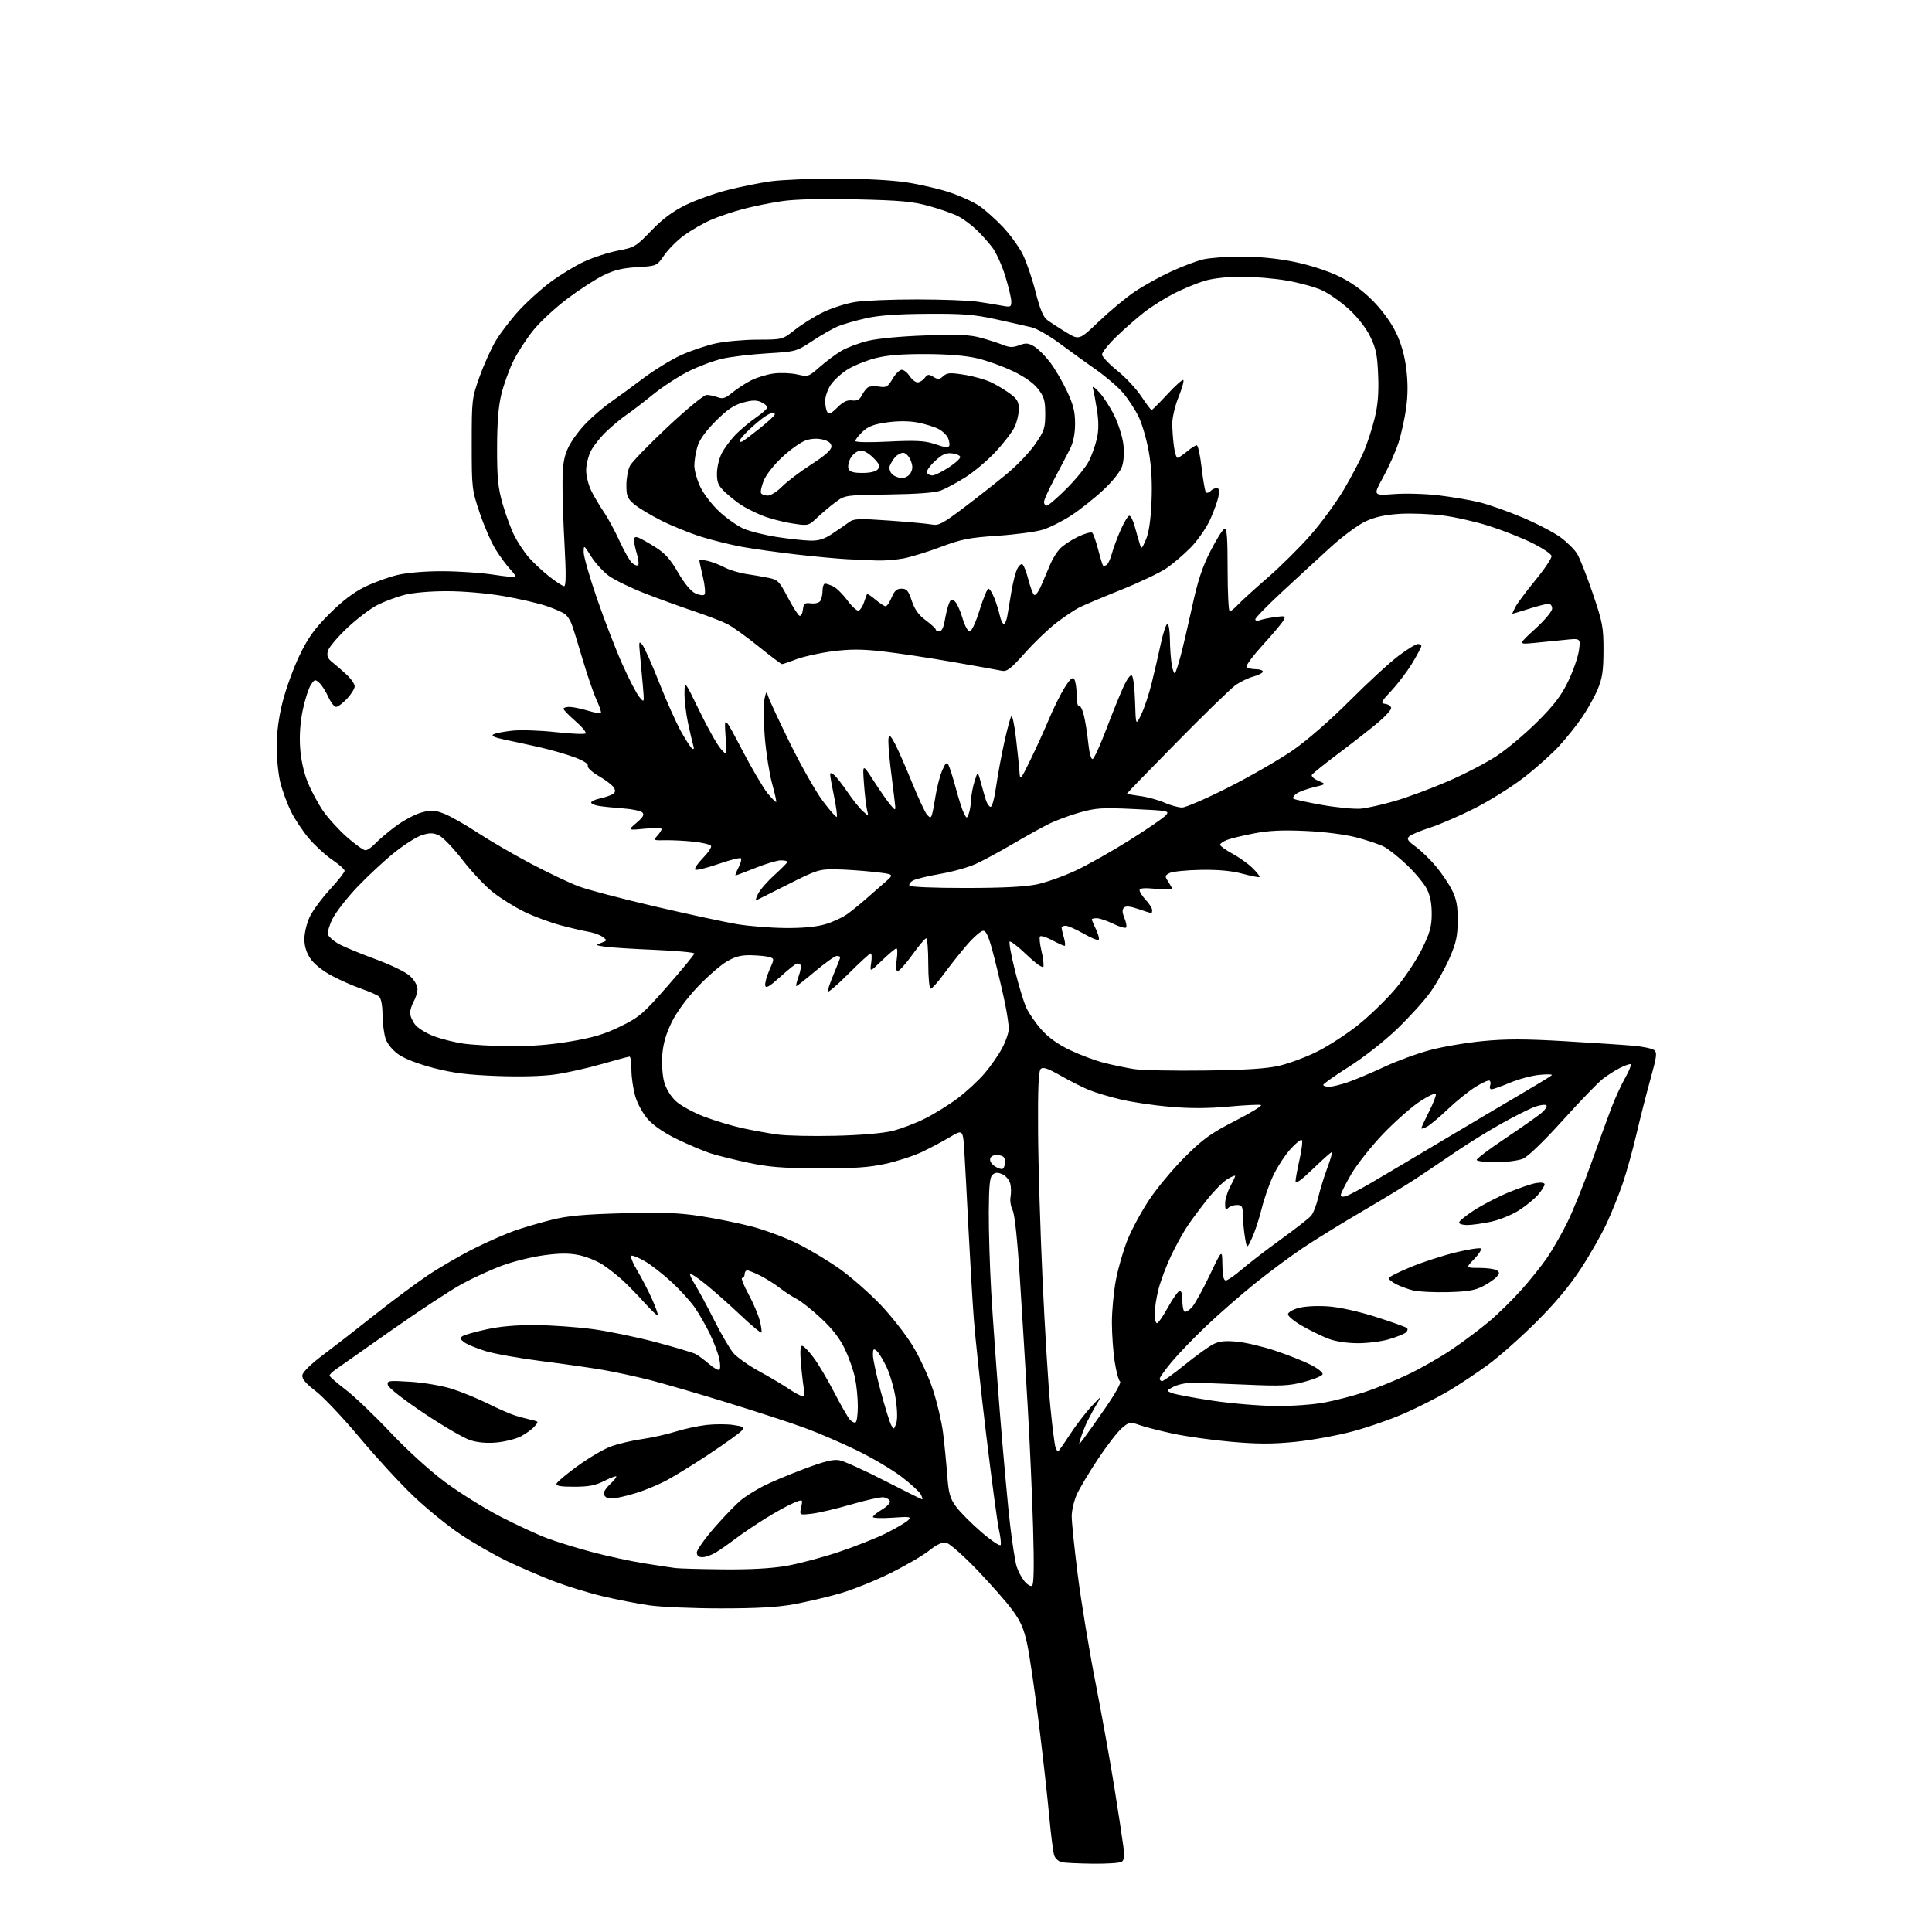 <?xml version="1.0" encoding="UTF-8" standalone="no"?>
<svg 
  version="1.1" 
  xmlns="http://www.w3.org/2000/svg" 
  xmlns:xlink="http://www.w3.org/1999/xlink" 
  xmlns:svg="http://www.w3.org/2000/svg"
  xmlns:rdf="http://www.w3.org/1999/02/22-rdf-syntax-ns#"
  xmlns:cc="http://creativecommons.org/ns#"
  xmlns:dc="http://purl.org/dc/elements/1.1/"
  viewBox="0 0 768 768"
  width="768"
  height="768"
>
<style>svg {background-color: white; }</style>"
<path stroke="none" fill="black" fill-rule="evenodd" d="M434.50,740.85C429.00,740.78 423.46,740.53 422.20,740.29C420.93,740.04 419.54,738.87 419.10,737.67C418.66,736.48 417.76,729.42 417.08,722.00C416.41,714.58 414.54,697.92 412.94,685.00C411.33,672.08 409.26,657.96 408.34,653.63C407.02,647.46 405.74,644.51 402.42,640.00C400.09,636.83 393.80,629.68 388.45,624.10C383.10,618.53 377.65,613.70 376.34,613.37C374.55,612.92 372.77,613.70 369.23,616.46C366.63,618.50 359.55,622.59 353.50,625.57C347.45,628.55 338.45,632.13 333.50,633.53C328.55,634.94 320.45,636.82 315.50,637.73C309.08,638.90 300.77,639.37 286.50,639.36C275.50,639.36 262.68,638.81 258.00,638.13C253.32,637.46 245.00,635.83 239.50,634.52C234.00,633.21 225.29,630.53 220.15,628.57C215.01,626.60 206.63,622.99 201.54,620.55C196.45,618.10 188.13,613.32 183.05,609.92C177.96,606.52 169.51,599.64 164.25,594.62C158.99,589.60 149.40,579.17 142.93,571.44C136.47,563.71 128.64,555.42 125.54,553.03C121.43,549.86 119.98,548.12 120.20,546.61C120.38,545.38 123.74,542.11 128.50,538.55C132.90,535.25 142.10,528.11 148.94,522.67C155.79,517.24 165.26,510.19 169.99,507.01C174.72,503.83 183.07,498.99 188.55,496.25C194.02,493.52 201.38,490.30 204.90,489.09C208.43,487.88 214.95,485.98 219.40,484.87C225.61,483.31 232.16,482.71 247.50,482.29C263.38,481.86 269.77,482.09 278.50,483.43C284.55,484.36 293.77,486.23 298.99,487.60C304.21,488.96 312.46,492.07 317.32,494.50C322.19,496.93 329.75,501.50 334.14,504.66C338.52,507.82 345.60,514.04 349.87,518.48C354.14,522.93 359.91,530.27 362.69,534.79C365.48,539.31 369.13,547.17 370.80,552.26C372.48,557.34 374.31,565.10 374.87,569.50C375.42,573.90 376.17,581.42 376.52,586.22C377.08,593.63 377.60,595.53 380.01,598.86C381.58,601.02 386.13,605.60 390.13,609.04C394.22,612.56 397.57,614.78 397.79,614.12C398.01,613.47 397.70,610.82 397.11,608.22C396.51,605.62 394.24,588.65 392.05,570.50C389.86,552.35 387.63,531.42 387.08,524.00C386.54,516.58 385.61,500.82 385.01,489.00C384.42,477.18 383.68,463.32 383.37,458.21C382.81,448.92 382.81,448.92 377.65,451.99C374.82,453.68 369.80,456.35 366.50,457.92C363.20,459.49 356.68,461.61 352.00,462.64C345.38,464.08 339.52,464.48 325.50,464.42C310.91,464.37 305.55,463.94 297.20,462.15C291.53,460.93 284.78,459.24 282.20,458.39C279.61,457.53 273.86,455.09 269.41,452.97C264.38,450.56 259.96,447.59 257.72,445.11C255.64,442.81 253.45,438.90 252.56,435.88C251.70,433.00 251.00,428.24 251.00,425.32C251.00,422.39 250.66,420.00 250.25,420.01C249.84,420.01 244.94,421.33 239.37,422.93C233.80,424.54 225.52,426.40 220.97,427.07C215.72,427.83 207.15,428.07 197.59,427.72C185.98,427.29 180.20,426.57 172.50,424.58C166.50,423.04 160.90,420.89 158.50,419.21C156.07,417.52 154.03,415.06 153.31,412.96C152.65,411.06 152.09,406.74 152.06,403.37C152.02,399.49 151.50,396.83 150.64,396.12C149.89,395.50 146.73,394.11 143.62,393.04C140.50,391.97 135.22,389.64 131.88,387.86C128.29,385.94 124.83,383.18 123.41,381.08C121.79,378.70 121.00,376.13 121.00,373.26C121.00,370.90 121.94,366.98 123.09,364.54C124.23,362.10 127.83,357.20 131.09,353.65C134.34,350.10 137.00,346.73 137.00,346.16C137.00,345.59 134.80,343.64 132.11,341.81C129.42,339.99 125.22,336.14 122.77,333.25C120.33,330.36 117.13,325.56 115.67,322.58C114.21,319.60 112.34,314.55 111.51,311.37C110.68,308.18 110.00,301.68 110.00,296.92C110.00,291.08 110.78,285.19 112.39,278.83C113.71,273.65 116.73,265.38 119.11,260.45C122.54,253.37 125.02,249.93 130.97,243.98C136.07,238.89 140.62,235.43 145.05,233.27C148.66,231.51 154.51,229.38 158.05,228.55C161.94,227.63 169.07,227.05 176.00,227.07C182.32,227.09 191.32,227.70 196.00,228.42C200.68,229.13 204.69,229.55 204.93,229.35C205.16,229.15 204.19,227.75 202.78,226.24C201.36,224.73 198.79,221.25 197.07,218.50C195.35,215.76 192.49,209.23 190.73,204.00C187.59,194.70 187.52,194.11 187.52,176.50C187.52,158.87 187.58,158.32 190.64,149.74C192.36,144.92 195.28,138.46 197.13,135.38C198.99,132.31 203.09,126.95 206.26,123.49C209.42,120.02 215.09,114.90 218.85,112.11C222.61,109.32 228.61,105.67 232.19,104.00C235.76,102.33 241.80,100.37 245.60,99.64C252.21,98.38 252.81,98.02 258.85,91.74C263.30,87.10 267.32,84.09 272.46,81.55C276.48,79.57 284.01,76.87 289.20,75.55C294.39,74.23 302.13,72.67 306.39,72.08C310.66,71.49 322.32,71.00 332.32,71.01C343.19,71.01 354.42,71.60 360.25,72.48C365.61,73.29 373.43,75.10 377.62,76.51C381.81,77.91 387.09,80.35 389.37,81.91C391.64,83.48 395.82,87.22 398.65,90.21C401.48,93.21 405.01,98.06 406.50,100.99C407.98,103.92 410.29,110.64 411.62,115.91C413.35,122.75 414.68,125.98 416.26,127.18C417.47,128.10 420.84,130.30 423.74,132.06C429.01,135.25 429.01,135.25 436.83,127.78C441.14,123.67 447.49,118.38 450.96,116.03C454.43,113.67 460.92,110.06 465.38,108.00C469.85,105.94 475.61,103.75 478.19,103.13C480.77,102.51 487.68,102.00 493.54,102.00C500.34,102.00 507.85,102.74 514.34,104.06C520.39,105.29 527.53,107.58 532.00,109.72C537.12,112.17 541.43,115.25 545.58,119.41C549.28,123.12 552.89,128.04 554.83,132.00C556.97,136.38 558.33,141.12 559.01,146.50C559.70,151.98 559.69,156.93 558.97,162.22C558.39,166.46 556.99,172.75 555.86,176.19C554.73,179.63 552.00,185.73 549.80,189.74C545.80,197.03 545.80,197.03 554.15,196.40C558.74,196.05 566.77,196.28 572.00,196.92C577.23,197.55 584.42,198.77 588.00,199.64C591.58,200.50 599.23,203.19 605.00,205.62C610.77,208.05 617.65,211.62 620.29,213.56C622.92,215.49 625.93,218.48 626.97,220.19C628.02,221.91 630.79,228.98 633.15,235.91C637.07,247.45 637.42,249.33 637.41,258.50C637.39,266.52 636.95,269.55 635.18,273.83C633.96,276.76 631.20,281.75 629.05,284.92C626.90,288.10 622.75,293.31 619.82,296.50C616.90,299.70 610.59,305.35 605.79,309.05C601.00,312.76 592.22,318.26 586.29,321.27C580.35,324.28 572.35,327.75 568.50,328.99C564.65,330.23 560.90,331.80 560.18,332.48C559.09,333.49 559.58,334.26 562.85,336.66C565.05,338.28 568.69,341.83 570.95,344.55C573.20,347.27 576.05,351.52 577.27,354.00C579.00,357.48 579.49,360.20 579.46,366.00C579.42,372.20 578.85,374.79 576.19,380.90C574.41,384.97 571.00,391.05 568.60,394.40C566.20,397.76 560.25,404.34 555.37,409.02C550.30,413.90 542.11,420.32 536.26,424.02C530.63,427.59 526.02,430.84 526.01,431.25C526.00,431.66 527.05,432.00 528.34,432.00C529.63,432.00 533.12,431.14 536.09,430.10C539.07,429.05 545.50,426.32 550.39,424.04C555.28,421.75 563.38,418.78 568.39,417.44C573.40,416.09 582.90,414.47 589.50,413.84C598.66,412.96 606.36,412.97 622.00,413.89C633.27,414.55 645.54,415.36 649.26,415.69C652.97,416.02 656.68,416.79 657.50,417.39C658.79,418.36 658.61,419.85 656.07,429.00C654.46,434.77 651.95,444.68 650.47,451.00C648.99,457.32 646.54,466.11 645.02,470.53C643.50,474.95 640.65,482.06 638.67,486.33C636.70,490.60 632.09,498.69 628.42,504.30C623.91,511.20 618.16,518.08 610.63,525.58C604.51,531.68 595.90,539.31 591.50,542.53C587.10,545.75 580.12,550.39 576.00,552.85C571.88,555.30 564.13,559.24 558.80,561.62C553.46,564.00 544.01,567.31 537.80,568.98C531.58,570.65 521.21,572.54 514.74,573.18C505.69,574.07 499.83,574.06 489.27,573.12C481.72,572.46 471.34,571.00 466.20,569.88C461.06,568.77 455.09,567.24 452.94,566.48C449.23,565.17 448.89,565.23 446.01,567.65C444.34,569.05 440.09,574.54 436.55,579.85C433.02,585.16 429.21,591.53 428.08,594.00C426.96,596.48 426.03,600.40 426.02,602.72C426.01,605.04 427.10,615.63 428.45,626.24C429.80,636.86 432.98,656.11 435.51,669.02C438.03,681.94 441.39,700.60 442.97,710.50C444.55,720.40 446.16,730.92 446.53,733.87C447.05,737.91 446.88,739.46 445.86,740.11C445.11,740.58 440.00,740.91 434.50,740.85zM410.24,630.35C410.98,629.89 411.11,622.80 410.66,607.09C410.30,594.67 409.34,573.02 408.52,559.00C407.71,544.98 406.32,522.27 405.44,508.56C404.43,492.70 403.37,482.67 402.52,481.04C401.79,479.62 401.42,477.24 401.71,475.75C401.99,474.26 401.94,471.89 401.59,470.48C401.23,469.08 399.85,467.43 398.50,466.82C396.67,465.98 395.70,466.01 394.60,466.92C393.46,467.86 393.13,471.11 393.06,481.76C393.02,489.26 393.45,503.52 394.02,513.45C394.59,523.38 396.17,545.45 397.54,562.50C398.90,579.55 400.72,599.35 401.57,606.50C402.42,613.65 403.57,620.93 404.12,622.69C404.67,624.44 406.02,627.03 407.14,628.45C408.25,629.86 409.64,630.72 410.24,630.35zM287.62,623.85C298.29,623.95 306.74,623.48 312.62,622.46C317.50,621.61 326.80,619.14 333.29,616.98C339.77,614.81 348.32,611.43 352.29,609.45C356.25,607.47 360.18,605.16 361.00,604.31C362.35,602.91 361.73,602.81 354.75,603.30C350.49,603.60 347.00,603.47 347.00,603.02C347.00,602.57 348.61,601.25 350.58,600.09C352.55,598.92 353.97,597.42 353.75,596.74C353.53,596.06 352.41,595.36 351.27,595.19C350.12,595.02 344.38,596.29 338.49,598.00C332.61,599.72 325.54,601.39 322.78,601.71C317.77,602.31 317.77,602.31 318.48,599.10C319.18,595.90 319.18,595.90 315.34,597.50C313.23,598.38 308.20,601.16 304.16,603.68C300.12,606.20 294.77,609.82 292.27,611.73C289.77,613.63 286.32,616.05 284.61,617.09C282.90,618.14 280.49,618.99 279.25,619.00C277.71,619.00 277.00,618.40 277.00,617.12C277.00,616.09 280.29,611.47 284.32,606.87C288.35,602.27 293.19,597.33 295.07,595.89C296.96,594.45 300.75,592.12 303.50,590.70C306.25,589.28 313.43,586.26 319.45,583.99C327.74,580.86 331.21,580.00 333.73,580.48C335.56,580.82 343.58,584.45 351.56,588.55C359.55,592.65 366.30,596.00 366.57,596.00C366.85,596.00 366.59,595.11 366.01,594.01C365.42,592.92 361.92,589.73 358.22,586.92C354.52,584.11 346.55,579.41 340.50,576.48C334.45,573.54 325.20,569.56 319.94,567.63C314.69,565.69 300.77,561.15 289.02,557.53C277.27,553.91 263.35,549.86 258.08,548.52C252.81,547.19 244.61,545.42 239.86,544.59C235.11,543.76 224.06,542.18 215.30,541.07C206.55,539.96 196.48,538.16 192.93,537.06C189.38,535.96 185.58,534.38 184.49,533.55C182.88,532.33 182.76,531.87 183.87,531.14C184.62,530.64 188.89,529.43 193.37,528.45C198.79,527.25 205.33,526.69 213.00,526.75C219.32,526.80 229.57,527.53 235.76,528.37C241.95,529.21 253.20,531.54 260.76,533.55C268.31,535.56 275.40,537.67 276.50,538.24C277.60,538.82 279.99,540.59 281.81,542.17C283.63,543.75 285.50,544.81 285.95,544.53C286.41,544.24 286.39,542.21 285.89,540.02C285.40,537.82 283.72,533.40 282.17,530.20C280.62,526.99 277.95,522.34 276.25,519.86C274.54,517.38 270.40,512.81 267.04,509.70C263.68,506.59 258.93,502.87 256.48,501.44C254.03,500.00 251.57,498.98 251.02,499.16C250.46,499.35 251.48,501.98 253.28,505.00C255.08,508.02 257.76,513.19 259.22,516.47C260.69,519.76 261.70,522.63 261.47,522.86C261.24,523.09 258.91,520.88 256.28,517.96C253.65,515.03 249.79,511.04 247.69,509.10C245.60,507.16 242.01,504.33 239.71,502.81C237.42,501.29 233.14,499.55 230.20,498.94C226.27,498.12 222.61,498.13 216.32,498.97C211.62,499.59 204.19,501.41 199.82,503.01C195.45,504.60 188.18,507.92 183.65,510.39C179.13,512.85 166.44,521.19 155.46,528.91C144.48,536.63 134.49,543.65 133.25,544.52C132.01,545.38 131.00,546.42 131.00,546.82C131.00,547.22 133.81,549.68 137.25,552.29C140.69,554.89 148.68,562.51 155.00,569.20C161.89,576.50 170.70,584.50 176.98,589.17C182.74,593.45 192.64,599.63 198.98,602.90C205.32,606.17 213.65,610.03 217.50,611.47C221.35,612.92 229.45,615.41 235.50,617.01C241.55,618.61 250.78,620.61 256.00,621.44C261.23,622.28 266.85,623.13 268.50,623.33C270.15,623.53 278.75,623.77 287.62,623.85zM245.50,595.36C243.85,595.64 241.94,595.63 241.25,595.35C240.56,595.07 240.00,594.27 240.00,593.59C240.00,592.91 241.12,591.29 242.50,590.00C243.88,588.71 245.00,587.34 245.00,586.96C245.00,586.58 242.90,587.34 240.33,588.64C236.67,590.49 234.06,591.00 228.25,591.00C222.76,591.00 220.94,590.68 221.25,589.75C221.48,589.06 225.23,585.92 229.58,582.77C233.94,579.61 239.79,576.16 242.58,575.09C245.38,574.03 251.00,572.67 255.08,572.09C259.16,571.50 265.26,570.14 268.64,569.07C272.02,568.00 277.50,566.82 280.83,566.44C284.16,566.06 288.96,566.07 291.50,566.45C295.59,567.06 295.97,567.33 294.81,568.74C294.09,569.62 288.10,573.91 281.50,578.28C274.90,582.65 267.02,587.46 264.00,588.97C260.98,590.48 256.25,592.43 253.50,593.29C250.75,594.15 247.15,595.09 245.50,595.36zM420.56,577.00C420.75,577.00 422.88,573.96 425.30,570.25C427.72,566.54 431.60,561.48 433.92,559.00C438.14,554.50 438.14,554.50 435.49,559.00C434.04,561.48 432.27,564.85 431.55,566.50C430.83,568.15 429.90,570.62 429.50,572.00C428.75,574.50 428.75,574.50 430.69,572.00C431.75,570.62 435.69,565.06 439.44,559.64C443.37,553.95 445.82,549.51 445.24,549.14C444.68,548.79 443.72,545.26 443.11,541.31C442.50,537.35 442.00,530.32 442.00,525.67C442.00,521.02 442.71,513.46 443.58,508.86C444.44,504.26 446.50,497.13 448.14,493.02C449.78,488.90 453.66,481.70 456.76,477.02C459.86,472.33 466.27,464.65 471.00,459.93C478.33,452.65 481.32,450.50 491.05,445.52C497.35,442.30 501.93,439.48 501.24,439.25C500.54,439.01 494.70,439.31 488.24,439.90C480.14,440.64 472.93,440.65 465.00,439.96C458.68,439.41 449.89,438.10 445.48,437.05C441.07,436.00 435.44,434.33 432.98,433.32C430.52,432.32 425.43,429.76 421.68,427.62C416.42,424.64 414.58,424.02 413.68,424.93C412.83,425.78 412.54,432.80 412.65,449.81C412.73,462.84 413.54,489.48 414.44,509.00C415.35,528.52 416.73,551.07 417.52,559.09C418.30,567.11 419.23,574.43 419.58,575.34C419.93,576.25 420.37,577.00 420.56,577.00zM197.43,573.41C193.56,573.77 189.91,573.46 186.93,572.50C184.41,571.70 176.09,566.85 168.43,561.72C160.39,556.34 154.36,551.61 154.15,550.55C153.82,548.82 154.42,548.73 163.15,549.28C168.34,549.60 175.61,550.83 179.50,552.05C183.35,553.25 189.88,555.92 194.00,557.98C198.12,560.04 203.07,562.19 205.00,562.77C206.93,563.35 209.79,564.11 211.36,564.46C214.18,565.09 214.20,565.12 212.36,567.15C211.34,568.29 208.89,570.03 206.93,571.04C204.96,572.04 200.69,573.11 197.43,573.41zM356.22,565.96C356.80,564.41 356.75,560.79 356.07,556.18C355.48,552.15 353.86,546.46 352.47,543.53C351.09,540.60 349.29,537.65 348.48,536.98C347.23,535.95 347.00,536.21 347.00,538.63C347.00,540.21 348.38,546.65 350.07,552.95C351.76,559.24 353.63,565.30 354.22,566.41C355.27,568.37 355.32,568.36 356.22,565.96zM340.13,565.42C340.61,565.12 341.00,562.23 341.00,558.99C341.00,555.75 340.50,550.71 339.89,547.80C339.29,544.88 337.49,539.74 335.90,536.37C333.91,532.15 330.98,528.34 326.49,524.14C322.90,520.78 318.51,517.29 316.73,516.38C314.95,515.47 311.93,513.50 310.00,512.00C308.07,510.49 304.61,508.31 302.29,507.13C299.97,505.96 297.61,505.00 297.04,505.00C296.47,505.00 296.00,505.68 296.00,506.50C296.00,507.32 295.56,508.00 295.02,508.00C294.48,508.00 295.57,510.81 297.44,514.25C299.31,517.69 301.36,522.46 301.99,524.85C302.62,527.24 302.91,529.42 302.65,529.69C302.38,529.95 298.64,526.83 294.33,522.75C290.02,518.67 283.86,513.20 280.64,510.61C277.42,508.01 274.57,506.09 274.32,506.35C274.06,506.60 274.97,508.58 276.33,510.74C277.70,512.90 281.07,519.17 283.83,524.67C286.60,530.17 290.04,536.08 291.48,537.80C292.93,539.52 297.57,542.82 301.81,545.13C306.04,547.44 311.38,550.61 313.68,552.17C315.98,553.73 318.39,555.00 319.04,555.00C319.75,555.00 320.01,554.11 319.69,552.75C319.39,551.51 318.84,547.01 318.46,542.75C317.97,537.33 318.10,535.00 318.87,535.00C319.48,535.00 321.55,537.14 323.48,539.75C325.40,542.36 329.06,548.55 331.62,553.50C334.18,558.45 336.94,563.28 337.77,564.23C338.59,565.18 339.66,565.71 340.13,565.42zM507.16,558.91C513.78,558.96 522.21,558.35 526.65,557.50C530.96,556.68 538.08,554.82 542.49,553.38C546.90,551.93 554.64,548.79 559.70,546.38C564.77,543.98 572.64,539.48 577.20,536.38C581.77,533.29 588.42,528.29 592.00,525.27C595.58,522.26 601.36,516.57 604.86,512.64C608.36,508.72 612.91,503.02 614.98,500.00C617.04,496.98 620.56,490.86 622.79,486.42C625.02,481.98 629.33,471.40 632.35,462.92C635.38,454.44 639.05,444.35 640.51,440.50C641.96,436.65 644.50,431.14 646.15,428.25C647.80,425.36 648.64,423.00 648.02,423.00C647.41,423.00 645.46,423.74 643.70,424.65C641.94,425.55 639.01,427.43 637.19,428.82C635.36,430.20 628.20,437.61 621.28,445.28C613.61,453.78 607.39,459.77 605.38,460.62C603.55,461.38 598.68,462.00 594.53,462.00C590.39,462.00 587.00,461.58 587.00,461.07C587.00,460.56 592.06,456.75 598.25,452.60C604.44,448.46 610.85,443.97 612.50,442.62C614.15,441.28 615.15,439.83 614.72,439.40C614.30,438.97 612.27,439.21 610.22,439.93C608.18,440.65 602.23,443.63 597.00,446.55C591.77,449.47 583.45,454.62 578.50,457.99C573.55,461.37 566.58,466.07 563.00,468.44C559.42,470.81 549.75,476.70 541.50,481.52C533.25,486.35 522.57,492.94 517.76,496.17C512.95,499.40 504.45,505.72 498.86,510.21C493.28,514.70 484.65,522.23 479.69,526.94C474.74,531.65 468.50,538.11 465.84,541.30C463.18,544.49 461.00,547.53 461.00,548.05C461.00,548.57 461.44,549.00 461.97,549.00C462.51,549.00 466.55,546.09 470.96,542.53C475.36,538.98 480.41,535.32 482.18,534.41C484.62,533.14 486.89,532.89 491.68,533.33C495.14,533.66 502.02,535.28 506.97,536.94C511.92,538.60 518.26,541.11 521.05,542.53C523.85,543.94 525.96,545.64 525.75,546.30C525.53,546.96 522.24,548.32 518.43,549.32C512.41,550.91 509.32,551.05 495.00,550.42C485.93,550.02 476.47,549.69 473.99,549.68C471.52,549.68 468.14,550.39 466.49,551.26C463.50,552.84 463.50,552.84 466.04,553.82C467.44,554.35 474.64,555.70 482.04,556.80C489.44,557.91 500.75,558.86 507.16,558.91zM539.57,533.95C535.22,533.92 530.72,533.21 527.87,532.10C525.32,531.10 520.71,528.84 517.62,527.07C514.53,525.30 512.00,523.23 512.00,522.47C512.00,521.68 513.85,520.58 516.25,519.92C518.73,519.25 523.63,519.00 528.00,519.31C532.53,519.64 540.06,521.31 547.00,523.52C553.33,525.54 558.86,527.52 559.29,527.93C559.73,528.35 559.50,529.16 558.79,529.74C558.08,530.32 555.06,531.52 552.07,532.40C549.08,533.28 543.46,533.98 539.57,533.95zM459.91,526.00C460.41,526.00 462.35,523.22 464.21,519.82C466.08,516.41 468.15,513.45 468.80,513.23C469.60,512.97 470.00,514.18 470.00,516.86C470.00,519.07 470.38,521.12 470.85,521.41C471.32,521.70 472.64,520.94 473.77,519.72C474.91,518.50 478.09,512.77 480.83,507.00C485.83,496.50 485.83,496.50 485.91,502.75C485.97,507.08 486.39,509.00 487.27,509.00C487.96,509.00 490.78,507.06 493.52,504.70C496.26,502.33 503.24,496.96 509.03,492.77C514.82,488.58 520.27,484.33 521.15,483.32C522.03,482.32 523.32,479.02 524.02,476.00C524.72,472.98 526.35,467.69 527.64,464.25C528.93,460.81 529.72,458.00 529.39,458.00C529.07,458.00 525.70,461.00 521.90,464.66C517.30,469.11 515.00,470.76 515.00,469.61C515.00,468.67 515.72,464.74 516.60,460.88C517.47,457.02 517.88,453.55 517.50,453.18C517.11,452.81 515.04,454.48 512.88,456.90C510.72,459.33 507.66,464.05 506.09,467.40C504.51,470.76 502.46,476.65 501.52,480.50C500.59,484.35 498.89,489.52 497.75,492.00C495.68,496.50 495.68,496.50 494.91,492.00C494.49,489.52 494.11,485.59 494.07,483.25C494.01,479.50 493.73,479.00 491.70,479.00C490.44,479.00 488.86,479.54 488.20,480.20C487.27,481.13 487.00,480.74 487.00,478.44C487.00,476.80 487.90,473.79 489.00,471.74C490.10,469.69 491.00,467.76 491.00,467.45C491.00,467.14 489.65,467.68 488.00,468.66C486.35,469.63 482.82,473.15 480.16,476.47C477.51,479.78 473.88,484.64 472.11,487.26C470.34,489.87 467.36,495.27 465.48,499.26C463.60,503.24 461.37,509.18 460.53,512.46C459.69,515.74 459.00,520.13 459.00,522.21C459.00,524.29 459.41,526.00 459.91,526.00zM575.50,513.65C570.00,513.79 563.80,513.48 561.72,512.96C559.64,512.44 556.60,511.33 554.97,510.48C553.34,509.64 552.00,508.57 552.00,508.12C552.00,507.66 555.94,505.66 560.75,503.68C565.56,501.69 573.65,499.06 578.72,497.84C583.79,496.61 588.26,495.92 588.65,496.32C589.04,496.71 587.84,498.60 585.99,500.51C582.61,504.00 582.61,504.00 588.05,504.02C591.05,504.02 594.15,504.44 594.94,504.94C596.15,505.71 596.16,506.10 595.00,507.50C594.25,508.40 591.80,510.10 589.57,511.27C586.35,512.95 583.40,513.45 575.50,513.65zM583.25,486.98C581.46,486.99 580.00,486.54 580.00,485.98C580.00,485.42 582.71,483.20 586.03,481.06C589.35,478.92 595.48,475.74 599.66,474.00C603.85,472.26 608.78,470.59 610.63,470.28C612.67,469.95 614.00,470.15 614.00,470.79C614.00,471.37 612.87,473.18 611.50,474.82C610.12,476.46 606.68,479.28 603.85,481.10C600.99,482.93 595.99,484.97 592.60,485.68C589.25,486.38 585.04,486.97 583.25,486.98zM535.08,475.48C536.22,475.11 540.83,472.67 545.33,470.04C549.82,467.42 562.46,459.92 573.42,453.38C584.37,446.85 598.49,438.48 604.80,434.78C611.10,431.09 616.54,427.77 616.88,427.40C617.22,427.03 615.00,426.97 611.94,427.27C608.88,427.57 603.60,428.98 600.22,430.41C596.83,431.83 593.55,433.00 592.92,433.00C592.30,433.00 592.04,432.34 592.35,431.53C592.66,430.72 592.55,429.84 592.10,429.56C591.66,429.29 589.09,430.45 586.40,432.14C583.70,433.84 578.80,437.80 575.50,440.95C572.20,444.10 568.49,447.21 567.25,447.87C566.01,448.53 565.00,448.82 565.00,448.51C565.00,448.20 566.38,445.22 568.06,441.89C569.74,438.56 570.97,435.40 570.79,434.87C570.61,434.33 567.77,435.65 564.48,437.80C561.19,439.94 554.64,445.72 549.91,450.64C545.19,455.56 539.45,462.80 537.16,466.72C534.87,470.64 533.00,474.36 533.00,474.99C533.00,475.69 533.80,475.88 535.08,475.48zM398.48,464.67C399.04,464.49 399.50,463.25 399.50,461.92C399.50,460.05 398.90,459.43 396.88,459.20C395.23,459.01 394.04,459.46 393.67,460.42C393.32,461.33 393.96,462.56 395.27,463.48C396.48,464.32 397.92,464.86 398.48,464.67zM332.00,451.49C342.12,451.25 350.92,450.50 354.75,449.56C358.19,448.71 364.04,446.49 367.75,444.62C371.46,442.76 377.31,439.12 380.74,436.54C384.17,433.96 388.96,429.52 391.39,426.68C393.81,423.83 396.97,419.30 398.40,416.60C399.83,413.91 401.00,410.45 401.00,408.92C401.00,407.38 400.33,402.84 399.50,398.82C398.68,394.79 396.77,386.66 395.26,380.75C393.15,372.52 392.12,370.00 390.85,370.00C389.94,370.00 386.98,372.59 384.27,375.75C381.56,378.91 377.45,384.09 375.14,387.25C372.83,390.41 370.50,393.00 369.97,393.00C369.41,393.00 369.00,388.78 369.00,383.00C369.00,377.50 368.63,373.00 368.18,373.00C367.73,373.00 365.26,375.93 362.69,379.50C360.12,383.07 357.51,386.00 356.89,386.00C356.13,386.00 355.99,384.55 356.45,381.50C356.82,379.02 356.77,377.00 356.35,377.00C355.92,377.00 353.36,379.14 350.66,381.75C345.75,386.50 345.75,386.50 346.31,382.75C346.62,380.69 346.53,379.00 346.12,379.00C345.70,379.00 341.68,382.68 337.18,387.18C332.68,391.68 329.00,394.82 329.00,394.15C329.00,393.49 330.12,390.27 331.50,387.00C332.88,383.73 334.00,380.82 334.00,380.53C334.00,380.24 333.39,380.00 332.65,380.00C331.91,380.00 328.09,382.70 324.16,386.00C320.23,389.30 316.81,392.00 316.55,392.00C316.30,392.00 316.71,390.24 317.47,388.09C318.23,385.94 318.58,383.92 318.26,383.59C317.93,383.27 317.30,383.00 316.84,383.00C316.39,383.00 313.43,385.35 310.27,388.21C305.86,392.20 304.44,393.03 304.19,391.75C304.01,390.83 304.76,388.06 305.86,385.59C307.83,381.13 307.83,381.08 305.89,380.47C304.82,380.12 301.56,379.79 298.65,379.72C294.59,379.63 292.32,380.21 288.88,382.23C286.41,383.67 281.21,388.20 277.32,392.30C273.02,396.83 268.99,402.31 267.02,406.32C264.79,410.83 263.62,414.87 263.28,419.20C263.00,422.71 263.31,427.48 263.99,429.98C264.73,432.70 266.52,435.70 268.59,437.65C270.45,439.41 275.47,442.18 279.74,443.82C284.01,445.45 290.88,447.53 295.00,448.43C299.12,449.34 305.43,450.48 309.00,450.98C312.57,451.48 322.93,451.71 332.00,451.49zM479.00,425.55C495.23,425.34 503.45,424.81 508.50,423.65C512.35,422.76 519.10,420.25 523.50,418.07C527.90,415.89 535.17,411.18 539.67,407.62C544.16,404.05 550.82,397.62 554.48,393.34C558.14,389.05 562.92,381.92 565.12,377.50C568.43,370.81 569.11,368.42 569.13,363.34C569.15,359.19 568.53,356.00 567.19,353.37C566.10,351.24 562.56,346.98 559.33,343.89C556.09,340.80 551.97,337.52 550.16,336.58C548.36,335.65 543.42,333.99 539.19,332.89C534.61,331.70 526.45,330.66 519.00,330.32C509.85,329.90 504.36,330.16 498.50,331.29C494.10,332.13 489.26,333.30 487.75,333.89C486.24,334.47 485.00,335.34 485.00,335.82C485.00,336.29 487.24,337.90 489.97,339.39C492.70,340.87 496.32,343.47 498.01,345.17C499.71,346.86 500.91,348.42 500.69,348.64C500.48,348.86 497.42,348.26 493.90,347.32C489.50,346.15 484.28,345.67 477.21,345.79C471.55,345.89 466.01,346.46 464.89,347.06C463.00,348.07 462.97,348.30 464.43,350.54C465.29,351.85 466.00,353.15 466.00,353.43C466.00,353.70 463.07,353.65 459.50,353.32C454.81,352.88 453.00,353.04 453.00,353.90C453.00,354.55 454.12,356.30 455.50,357.78C456.88,359.27 458.00,361.05 458.00,361.74C458.00,362.43 457.86,363.00 457.68,363.00C457.50,363.00 455.22,362.27 452.60,361.38C449.23,360.23 447.53,360.07 446.78,360.82C446.02,361.58 446.09,362.79 446.99,364.98C447.69,366.67 447.97,368.36 447.61,368.72C447.25,369.08 444.93,368.39 442.45,367.19C439.97,365.98 437.06,365.00 435.97,365.00C434.89,365.00 434.00,365.21 434.00,365.47C434.00,365.72 434.76,367.52 435.68,369.45C436.60,371.39 437.08,373.25 436.74,373.59C436.40,373.94 433.67,372.82 430.69,371.11C427.70,369.40 424.52,368.00 423.63,368.00C422.73,368.00 422.00,368.34 422.00,368.76C422.00,369.17 422.42,370.97 422.93,372.76C423.44,374.54 423.55,376.00 423.18,376.00C422.81,376.00 420.61,375.01 418.30,373.78C416.00,372.56 413.81,371.86 413.44,372.23C413.07,372.59 413.32,375.15 413.98,377.92C414.64,380.68 415.00,383.51 414.76,384.21C414.51,384.97 411.91,383.14 408.16,379.58C404.77,376.33 401.70,373.96 401.36,374.31C401.02,374.65 401.95,379.78 403.44,385.72C404.92,391.65 406.94,398.30 407.93,400.50C408.92,402.70 411.63,406.64 413.95,409.26C416.77,412.43 420.56,415.15 425.34,417.43C429.28,419.31 435.34,421.58 438.81,422.47C442.29,423.36 447.69,424.48 450.81,424.97C453.94,425.45 466.62,425.72 479.00,425.55zM202.65,415.88C210.70,415.96 218.80,415.33 226.65,414.00C235.87,412.45 240.32,411.12 246.66,408.00C254.17,404.31 255.68,403.02 265.41,391.91C271.24,385.27 276.00,379.48 276.00,379.04C276.00,378.60 268.91,377.95 260.25,377.58C251.59,377.22 242.70,376.66 240.50,376.33C236.71,375.77 236.63,375.69 239.00,374.80C241.42,373.89 241.44,373.82 239.58,372.44C238.52,371.66 236.04,370.76 234.08,370.43C232.11,370.10 227.12,368.94 223.00,367.86C218.88,366.77 212.35,364.36 208.50,362.49C204.65,360.62 198.98,357.09 195.91,354.65C192.83,352.21 187.41,346.45 183.87,341.86C180.32,337.26 176.14,332.88 174.58,332.13C172.32,331.04 170.94,331.00 167.88,331.92C165.76,332.55 160.76,335.71 156.75,338.93C152.75,342.14 146.11,348.32 141.99,352.65C137.87,356.99 133.45,362.68 132.16,365.31C130.87,367.93 130.07,370.74 130.38,371.54C130.68,372.33 132.39,373.88 134.18,374.96C135.97,376.05 142.52,378.81 148.73,381.09C155.44,383.55 161.25,386.36 163.02,388.02C164.73,389.62 165.98,391.80 165.96,393.15C165.95,394.44 165.29,396.62 164.50,398.00C163.71,399.38 163.05,401.45 163.04,402.62C163.02,403.78 163.91,405.89 165.02,407.30C166.14,408.72 169.50,410.79 172.50,411.91C175.50,413.04 180.78,414.36 184.23,414.85C187.68,415.35 195.97,415.81 202.65,415.88zM312.07,368.90C319.09,368.97 324.46,368.46 328.07,367.40C331.06,366.53 335.07,364.65 337.00,363.23C338.93,361.81 342.32,359.04 344.55,357.07C346.78,355.11 350.16,352.15 352.05,350.50C355.50,347.50 355.50,347.50 347.00,346.57C342.32,346.06 335.52,345.61 331.87,345.57C325.70,345.50 324.44,345.91 313.37,351.50C306.84,354.80 301.13,357.66 300.67,357.86C300.21,358.06 300.53,356.88 301.38,355.24C302.22,353.60 305.19,350.22 307.96,347.73C310.73,345.23 313.00,342.93 313.00,342.60C313.00,342.27 311.84,342.00 310.42,342.00C309.00,342.00 304.46,343.35 300.34,345.00C296.22,346.65 292.65,348.00 292.40,348.00C292.15,348.00 292.67,346.61 293.55,344.91C294.43,343.21 294.87,341.53 294.52,341.19C294.18,340.84 290.11,341.87 285.48,343.48C280.85,345.08 276.74,346.07 276.35,345.68C275.95,345.29 277.34,343.21 279.43,341.07C281.52,338.93 282.97,336.75 282.64,336.23C282.32,335.71 279.23,334.97 275.78,334.59C272.33,334.21 267.27,333.95 264.54,334.01C259.74,334.11 259.64,334.06 261.29,332.23C262.23,331.19 263.00,329.99 263.00,329.55C263.00,329.12 259.96,329.06 256.25,329.42C249.50,330.08 249.50,330.08 253.00,327.10C255.62,324.87 256.21,323.83 255.37,322.98C254.74,322.35 251.37,321.62 247.87,321.37C244.36,321.11 240.04,320.68 238.25,320.40C236.46,320.13 235.00,319.52 235.00,319.03C235.00,318.55 236.46,317.84 238.25,317.46C240.04,317.08 242.29,316.35 243.26,315.84C244.56,315.16 244.78,314.46 244.10,313.21C243.60,312.27 240.93,310.19 238.18,308.59C235.31,306.92 233.39,305.16 233.66,304.44C233.96,303.66 231.98,302.39 228.33,301.02C225.13,299.83 218.92,298.04 214.51,297.04C210.10,296.05 203.85,294.69 200.61,294.02C196.67,293.20 195.17,292.51 196.08,291.95C196.82,291.49 200.20,290.82 203.57,290.46C206.95,290.09 214.74,290.35 220.89,291.03C227.04,291.71 232.39,291.94 232.78,291.54C233.18,291.14 231.36,288.94 228.74,286.65C226.12,284.37 223.99,282.16 223.99,281.75C224.00,281.34 225.05,281.00 226.34,281.00C227.63,281.00 230.87,281.66 233.54,282.46C236.22,283.27 238.62,283.72 238.87,283.46C239.13,283.20 238.35,280.86 237.15,278.25C235.94,275.64 233.43,268.32 231.57,262.00C229.71,255.68 227.75,249.36 227.20,247.96C226.65,246.56 225.55,244.87 224.75,244.20C223.94,243.54 220.63,242.07 217.39,240.95C214.15,239.83 206.39,238.03 200.15,236.95C193.50,235.81 184.17,235.00 177.61,235.00C170.92,235.00 164.12,235.60 160.69,236.49C157.54,237.31 152.72,239.12 149.99,240.51C147.25,241.90 141.85,246.01 137.99,249.65C134.13,253.29 130.68,257.41 130.33,258.80C129.85,260.75 130.26,261.78 132.10,263.24C133.42,264.28 135.96,266.49 137.75,268.15C139.54,269.81 141.00,271.91 141.00,272.83C140.99,273.75 139.62,275.96 137.94,277.75C136.27,279.54 134.31,281.00 133.60,281.00C132.89,281.00 131.50,279.21 130.51,277.03C129.53,274.85 127.92,272.33 126.94,271.45C125.28,269.95 125.04,270.01 123.55,272.28C122.67,273.62 121.24,278.05 120.38,282.11C119.37,286.88 118.98,292.20 119.30,297.09C119.61,301.88 120.71,306.95 122.29,310.86C123.66,314.26 126.42,319.42 128.42,322.33C130.43,325.23 134.72,329.95 137.97,332.81C141.21,335.66 144.49,338.00 145.26,338.00C146.02,338.00 147.74,336.83 149.08,335.41C150.41,333.98 154.03,330.90 157.13,328.57C160.23,326.24 164.85,323.74 167.39,323.03C171.41,321.90 172.60,321.96 176.47,323.43C178.92,324.37 184.87,327.73 189.71,330.91C194.54,334.09 204.12,339.66 211.00,343.30C217.88,346.93 226.43,351.00 230.00,352.34C233.57,353.69 247.30,357.30 260.50,360.37C273.70,363.44 288.32,366.59 293.00,367.37C297.68,368.16 306.26,368.84 312.07,368.90zM383.81,352.98C398.72,352.97 407.60,352.52 412.23,351.54C415.94,350.75 422.85,348.29 427.59,346.07C432.34,343.85 441.93,338.44 448.92,334.05C455.91,329.66 462.40,325.22 463.35,324.17C465.02,322.32 464.73,322.26 450.78,321.60C438.09,321.00 435.68,321.15 429.16,322.99C425.13,324.13 419.50,326.23 416.66,327.66C413.82,329.09 407.35,332.70 402.27,335.67C397.20,338.65 390.67,342.17 387.77,343.48C384.87,344.80 378.58,346.56 373.79,347.38C369.00,348.21 364.15,349.38 363.01,349.99C361.88,350.60 361.21,351.53 361.53,352.05C361.87,352.60 371.17,352.99 383.81,352.98zM332.63,324.70C332.90,324.43 332.42,320.81 331.56,316.65C330.70,312.49 330.00,308.56 330.00,307.92C330.00,307.10 330.48,307.15 331.61,308.09C332.49,308.82 334.91,311.91 336.98,314.96C339.06,318.01 341.78,321.40 343.04,322.50C345.31,324.50 345.31,324.50 344.67,322.00C344.32,320.62 343.76,315.90 343.44,311.50C342.85,303.50 342.85,303.50 347.36,310.50C349.84,314.35 352.83,318.62 354.00,320.00C356.13,322.50 356.13,322.50 355.59,318.00C355.29,315.52 354.54,309.39 353.92,304.37C353.31,299.35 352.99,294.40 353.21,293.37C353.51,291.94 354.13,292.50 355.82,295.74C357.04,298.07 360.09,305.05 362.61,311.24C365.13,317.43 367.80,323.14 368.56,323.93C369.74,325.16 369.99,325.16 370.44,323.93C370.72,323.14 371.37,319.76 371.89,316.41C372.41,313.07 373.58,308.57 374.48,306.41C375.78,303.31 376.31,302.82 377.01,304.06C377.49,304.92 378.83,309.15 379.99,313.46C381.15,317.77 382.59,322.24 383.20,323.38C384.30,325.43 384.33,325.43 385.09,323.48C385.51,322.39 385.93,319.93 386.01,318.00C386.09,316.07 386.72,312.70 387.42,310.50C388.68,306.50 388.68,306.50 389.89,311.00C390.56,313.48 391.45,316.60 391.87,317.94C392.28,319.28 393.10,320.53 393.69,320.73C394.33,320.94 395.23,317.77 395.95,312.79C396.60,308.23 398.08,300.23 399.23,295.00C400.39,289.77 401.65,285.13 402.04,284.67C402.43,284.22 403.27,288.27 403.90,293.67C404.53,299.08 405.15,305.07 405.27,307.00C405.49,310.34 405.69,310.10 409.64,302.00C411.92,297.32 415.26,289.99 417.05,285.70C418.85,281.40 421.64,275.81 423.24,273.28C425.50,269.72 426.38,268.99 427.07,270.08C427.56,270.86 427.98,273.66 427.98,276.31C427.99,278.95 428.40,280.87 428.88,280.57C429.37,280.27 430.25,281.93 430.83,284.26C431.42,286.59 432.21,291.55 432.59,295.29C433.01,299.39 433.71,301.93 434.35,301.72C434.94,301.52 437.34,296.27 439.70,290.05C442.05,283.83 445.12,276.24 446.51,273.19C448.08,269.76 449.40,268.00 449.98,268.58C450.50,269.10 451.05,273.79 451.21,279.01C451.50,288.50 451.50,288.50 453.67,284.00C454.87,281.52 456.74,275.90 457.83,271.50C458.91,267.10 460.55,260.01 461.47,255.75C462.39,251.49 463.56,248.00 464.07,248.00C464.58,248.00 465.03,250.81 465.06,254.25C465.09,257.69 465.44,262.30 465.83,264.50C466.23,266.70 466.83,268.05 467.16,267.50C467.50,266.95 468.50,263.80 469.38,260.50C470.26,257.20 472.31,248.43 473.93,241.00C476.13,230.87 477.95,225.39 481.18,219.04C483.56,214.39 486.06,210.41 486.75,210.21C487.71,209.92 488.00,213.62 488.00,226.42C488.00,235.54 488.37,243.00 488.83,243.00C489.28,243.00 490.74,241.83 492.08,240.40C493.41,238.96 498.72,234.13 503.89,229.65C509.05,225.17 516.74,217.54 520.98,212.70C525.22,207.86 531.15,199.76 534.15,194.70C537.15,189.64 540.75,182.80 542.15,179.50C543.55,176.20 545.49,170.22 546.46,166.22C547.74,160.96 548.12,156.24 547.84,149.19C547.51,141.06 546.99,138.49 544.68,133.78C542.99,130.33 539.68,126.08 536.21,122.90C533.07,120.02 528.25,116.64 525.50,115.38C522.75,114.12 516.50,112.40 511.62,111.55C506.73,110.70 498.60,110.00 493.55,110.00C488.01,110.00 482.21,110.64 478.93,111.61C475.95,112.50 470.56,114.71 466.96,116.52C463.35,118.34 457.95,121.72 454.95,124.04C451.95,126.37 446.91,130.78 443.75,133.85C440.59,136.92 438.03,140.13 438.07,140.97C438.11,141.81 440.82,144.66 444.09,147.30C447.37,149.95 451.68,154.56 453.67,157.55C455.66,160.55 457.50,163.00 457.77,163.00C458.03,163.00 460.85,160.19 464.02,156.75C467.19,153.31 470.06,150.76 470.39,151.08C470.72,151.40 469.87,154.43 468.50,157.81C467.12,161.19 466.00,165.93 466.00,168.34C466.00,170.75 466.29,174.81 466.64,177.36C466.99,179.91 467.63,182.00 468.06,182.00C468.49,182.00 470.18,180.88 471.82,179.50C473.45,178.13 475.21,177.00 475.72,177.00C476.23,177.00 477.11,181.06 477.68,186.03C478.25,190.99 479.02,195.35 479.38,195.71C479.74,196.07 480.57,195.83 481.22,195.18C481.87,194.53 482.97,194.00 483.67,194.00C484.57,194.00 484.78,194.98 484.37,197.25C484.05,199.04 482.56,203.21 481.06,206.52C479.55,209.83 476.11,214.80 473.41,217.56C470.71,220.32 466.36,224.05 463.74,225.85C461.12,227.64 452.94,231.53 445.55,234.50C438.16,237.46 430.63,240.65 428.81,241.59C426.99,242.53 422.97,245.24 419.87,247.61C416.77,249.99 411.17,255.36 407.43,259.55C401.56,266.10 400.26,267.08 398.06,266.61C396.65,266.31 387.85,264.73 378.50,263.10C369.15,261.46 356.67,259.59 350.78,258.93C342.54,258.01 337.94,258.00 330.95,258.90C325.94,259.54 319.52,260.95 316.67,262.03C313.83,263.11 311.22,264.00 310.87,264.00C310.53,264.00 306.33,260.84 301.54,256.98C296.76,253.12 291.18,249.11 289.15,248.08C287.13,247.04 281.20,244.76 275.98,243.01C270.77,241.26 261.93,238.05 256.35,235.88C250.77,233.70 244.35,230.59 242.09,228.95C239.84,227.32 236.65,223.85 235.02,221.24C232.08,216.56 232.04,216.54 232.02,219.52C232.01,221.18 234.40,229.50 237.34,238.02C240.28,246.53 244.79,258.23 247.37,264.00C249.94,269.77 252.97,275.62 254.10,277.00C256.15,279.50 256.15,279.50 255.54,272.50C255.20,268.65 254.69,263.02 254.39,260.00C253.91,255.02 254.00,254.67 255.35,256.33C256.17,257.34 259.18,264.09 262.03,271.33C264.89,278.57 268.79,287.31 270.70,290.74C272.60,294.17 274.62,297.27 275.19,297.62C275.83,298.01 275.98,297.50 275.58,296.27C275.24,295.17 274.30,291.18 273.49,287.39C272.69,283.60 272.06,278.25 272.10,275.50C272.16,270.50 272.16,270.50 277.99,282.50C281.19,289.10 284.97,295.85 286.38,297.50C288.94,300.50 288.94,300.50 288.41,292.50C287.87,284.50 287.87,284.50 294.97,298.06C298.87,305.52 303.45,313.30 305.14,315.36C306.84,317.42 308.37,318.96 308.55,318.79C308.72,318.61 307.99,315.33 306.92,311.49C305.85,307.64 304.54,299.32 304.01,293.00C303.49,286.68 303.41,279.93 303.85,278.00C304.62,274.60 304.67,274.57 305.43,277.00C305.86,278.38 309.75,286.70 314.07,295.50C318.39,304.30 324.23,314.58 327.03,318.35C329.84,322.12 332.36,324.98 332.63,324.70zM541.09,321.44C543.61,321.18 549.65,319.82 554.52,318.41C559.38,317.00 568.79,313.51 575.43,310.64C582.07,307.78 590.88,303.20 595.00,300.47C599.12,297.75 606.39,291.63 611.15,286.88C617.83,280.22 620.63,276.54 623.40,270.77C625.38,266.66 627.29,261.13 627.66,258.49C628.31,253.69 628.31,253.69 621.91,254.37C618.38,254.74 612.80,255.30 609.50,255.61C603.50,256.17 603.50,256.17 610.25,250.00C614.08,246.50 617.00,243.00 617.00,241.91C617.00,240.86 616.37,240.00 615.59,240.00C614.81,240.00 611.33,240.89 607.84,241.99C604.35,243.08 601.38,243.98 601.22,243.99C601.07,243.99 601.61,242.76 602.41,241.25C603.21,239.74 606.83,234.90 610.44,230.50C614.06,226.10 616.90,221.82 616.76,221.00C616.62,220.18 613.12,217.84 609.00,215.81C604.88,213.78 597.23,210.76 592.00,209.09C586.77,207.42 578.45,205.53 573.51,204.90C568.56,204.27 560.84,203.98 556.35,204.26C550.61,204.62 546.61,205.50 542.84,207.24C539.91,208.60 533.67,213.20 529.00,217.46C524.33,221.72 515.66,229.69 509.75,235.18C503.84,240.66 499.00,245.61 499.00,246.18C499.00,246.75 499.77,246.92 500.70,246.56C501.64,246.20 504.39,245.63 506.82,245.30C510.93,244.74 511.16,244.83 510.21,246.60C509.64,247.64 505.98,252.01 502.06,256.30C498.15,260.59 495.21,264.53 495.53,265.05C495.85,265.57 497.44,266.00 499.06,266.00C500.68,266.00 502.00,266.43 502.00,266.96C502.00,267.49 500.30,268.38 498.22,268.94C496.15,269.50 492.88,271.10 490.97,272.49C489.06,273.89 478.61,284.06 467.75,295.09C456.89,306.12 448.00,315.28 448.00,315.45C448.00,315.61 450.36,316.05 453.25,316.44C456.14,316.82 460.47,318.00 462.88,319.07C465.28,320.13 468.45,321.00 469.90,321.00C471.36,321.00 479.74,317.35 488.53,312.90C497.31,308.44 508.77,301.82 514.00,298.20C519.64,294.28 528.81,286.29 536.57,278.52C543.76,271.32 552.47,263.31 555.92,260.72C559.37,258.12 562.83,256.00 563.60,256.00C564.37,256.00 565.00,256.36 565.00,256.81C565.00,257.25 563.41,260.26 561.46,263.50C559.51,266.74 555.80,271.66 553.21,274.44C548.84,279.14 548.66,279.52 550.75,279.82C551.99,280.00 553.00,280.75 553.00,281.49C553.00,282.24 550.64,284.83 547.75,287.26C544.86,289.69 537.92,295.12 532.32,299.32C526.72,303.53 521.85,307.43 521.50,308.00C521.15,308.57 522.30,309.64 524.07,310.39C527.27,311.73 527.27,311.73 522.22,312.95C519.44,313.61 516.34,314.76 515.33,315.50C514.33,316.23 513.78,317.12 514.13,317.46C514.47,317.80 519.64,318.94 525.62,319.99C531.61,321.04 538.56,321.69 541.09,321.44zM373.41,251.00C374.29,251.00 375.09,249.41 375.54,246.75C375.93,244.41 376.65,241.44 377.14,240.14C377.88,238.19 378.29,238.00 379.53,239.02C380.35,239.70 381.72,242.68 382.58,245.63C383.44,248.60 384.73,251.00 385.45,251.00C386.22,251.00 387.86,247.50 389.41,242.50C390.87,237.82 392.45,234.00 392.92,234.00C393.40,234.00 394.45,235.69 395.27,237.75C396.09,239.81 397.07,242.96 397.46,244.75C397.84,246.54 398.55,248.00 399.03,248.00C399.52,248.00 400.15,246.54 400.44,244.75C400.74,242.96 401.46,238.65 402.05,235.17C402.64,231.68 403.62,227.74 404.23,226.39C404.84,225.05 405.78,224.09 406.32,224.27C406.86,224.45 407.92,227.05 408.69,230.04C409.46,233.03 410.50,235.90 411.01,236.41C411.57,236.97 412.75,235.42 414.05,232.41C415.21,229.71 416.82,225.93 417.63,224.01C418.44,222.10 420.09,219.46 421.30,218.16C422.51,216.86 425.73,214.71 428.45,213.39C431.17,212.07 433.76,211.36 434.20,211.80C434.64,212.24 435.70,215.26 436.55,218.51C437.39,221.76 438.26,224.59 438.47,224.81C438.69,225.02 439.33,224.91 439.91,224.56C440.48,224.20 441.41,222.18 441.99,220.05C442.56,217.93 444.14,213.67 445.50,210.60C446.86,207.52 448.41,205.00 448.95,205.00C449.48,205.00 450.44,206.91 451.08,209.25C451.71,211.59 452.58,214.62 453.01,216.00C453.76,218.43 453.82,218.39 455.52,214.50C456.68,211.83 457.42,206.84 457.74,199.50C458.07,192.06 457.73,185.64 456.68,179.65C455.83,174.79 454.00,168.47 452.60,165.62C451.21,162.77 448.42,158.52 446.41,156.17C444.40,153.82 439.55,149.65 435.63,146.91C431.71,144.16 425.20,139.47 421.16,136.47C417.12,133.48 412.17,130.63 410.16,130.14C408.15,129.65 401.77,128.21 396.00,126.94C387.16,125.00 382.82,124.66 368.50,124.75C356.51,124.83 349.32,125.36 344.10,126.55C340.03,127.47 335.08,128.90 333.10,129.72C331.12,130.54 326.57,133.14 323.00,135.49C316.56,139.74 316.40,139.78 305.00,140.47C298.68,140.85 290.69,141.79 287.26,142.57C283.82,143.34 277.75,145.60 273.76,147.59C269.77,149.58 263.35,153.76 259.50,156.89C255.65,160.01 250.93,163.63 249.00,164.93C247.07,166.24 243.55,169.15 241.17,171.41C238.78,173.66 235.97,177.17 234.92,179.21C233.86,181.25 233.00,184.76 233.00,187.00C233.00,189.24 233.96,192.97 235.14,195.29C236.31,197.61 238.55,201.37 240.12,203.65C241.68,205.94 244.47,211.11 246.32,215.15C248.16,219.19 250.43,223.13 251.36,223.89C252.29,224.66 253.33,225.00 253.68,224.65C254.03,224.30 253.80,222.27 253.16,220.14C252.52,218.01 252.00,215.55 252.00,214.67C252.00,213.56 252.55,213.26 253.75,213.70C254.71,214.05 257.77,215.77 260.55,217.53C264.37,219.94 266.55,222.38 269.55,227.60C272.03,231.90 274.59,234.99 276.36,235.84C277.92,236.59 279.57,236.82 280.03,236.35C280.49,235.88 280.23,232.80 279.45,229.50C278.67,226.20 278.02,223.21 278.02,222.86C278.01,222.50 279.46,222.54 281.25,222.95C283.04,223.35 286.07,224.52 288.00,225.54C289.93,226.55 293.75,227.73 296.50,228.14C299.25,228.55 303.30,229.25 305.50,229.70C309.18,230.44 309.79,231.06 313.16,237.47C315.18,241.31 317.28,244.59 317.84,244.78C318.40,244.97 319.00,243.85 319.18,242.31C319.46,239.86 319.87,239.54 322.39,239.84C324.04,240.03 325.63,239.61 326.12,238.84C326.59,238.10 326.98,236.26 326.98,234.75C326.99,233.24 327.43,232.00 327.95,232.00C328.48,232.00 329.94,232.48 331.20,233.08C332.47,233.67 335.00,236.17 336.83,238.64C338.65,241.10 340.68,242.94 341.33,242.73C341.97,242.51 342.93,241.02 343.46,239.42C343.99,237.81 344.53,236.33 344.67,236.13C344.80,235.92 346.32,236.93 348.03,238.38C349.75,239.82 351.56,241.00 352.06,241.00C352.56,241.00 353.63,239.43 354.44,237.50C355.55,234.84 356.49,234.00 358.37,234.00C360.43,234.00 361.10,234.79 362.44,238.82C363.59,242.28 365.16,244.48 368.00,246.57C370.17,248.18 371.96,249.84 371.98,250.25C371.99,250.66 372.64,251.00 373.41,251.00zM224.25,233.00C224.99,233.00 225.05,228.15 224.42,216.75C223.92,207.81 223.56,196.45 223.61,191.50C223.69,184.40 224.18,181.51 225.94,177.80C227.17,175.21 230.40,170.83 233.11,168.08C235.83,165.32 240.18,161.61 242.78,159.83C245.37,158.05 251.10,153.87 255.50,150.54C259.90,147.21 266.72,143.01 270.65,141.21C274.58,139.41 280.88,137.29 284.65,136.49C288.42,135.69 295.90,135.03 301.28,135.02C311.06,135.00 311.06,135.00 316.06,131.05C318.81,128.88 323.86,125.74 327.28,124.08C330.70,122.41 336.43,120.60 340.00,120.04C343.57,119.47 354.60,119.02 364.50,119.03C374.40,119.03 385.20,119.44 388.50,119.92C391.80,120.40 396.19,121.12 398.25,121.51C401.73,122.17 402.00,122.05 402.00,119.86C402.00,118.56 400.92,114.00 399.60,109.73C398.28,105.45 395.95,100.31 394.41,98.30C392.88,96.29 390.02,93.11 388.06,91.24C386.10,89.37 382.87,87.00 380.89,85.97C378.90,84.94 373.73,83.12 369.39,81.92C362.79,80.09 358.01,79.65 340.23,79.25C326.63,78.95 316.06,79.20 310.93,79.95C306.52,80.59 299.55,82.00 295.45,83.08C291.34,84.15 285.47,86.14 282.39,87.51C279.31,88.87 274.58,91.61 271.88,93.59C269.17,95.58 265.64,99.12 264.02,101.47C261.08,105.74 261.08,105.74 253.29,106.20C247.45,106.55 244.09,107.36 239.85,109.45C236.74,110.98 230.31,115.14 225.57,118.70C220.83,122.26 214.74,127.90 212.03,131.25C209.32,134.60 205.75,140.10 204.08,143.48C202.42,146.86 200.29,152.75 199.34,156.56C198.13,161.47 197.62,167.74 197.60,178.00C197.58,190.03 197.96,193.83 199.80,200.31C201.03,204.60 203.14,210.33 204.51,213.02C205.88,215.72 208.46,219.59 210.25,221.63C212.04,223.67 215.68,227.07 218.34,229.17C221.00,231.28 223.66,233.00 224.25,233.00zM348.57,222.81C345.78,222.70 340.57,222.47 337.00,222.30C333.43,222.13 324.43,221.30 317.00,220.46C309.57,219.61 299.73,218.24 295.13,217.41C290.52,216.57 283.10,214.74 278.63,213.33C274.16,211.92 267.08,209.05 262.91,206.95C258.73,204.85 253.89,201.94 252.16,200.48C249.40,198.16 249.00,197.20 249.00,192.86C249.00,190.13 249.63,186.67 250.41,185.17C251.19,183.67 257.93,176.72 265.40,169.72C273.18,162.43 279.81,157.00 280.92,157.00C281.99,157.00 283.96,157.42 285.30,157.92C287.28,158.68 288.35,158.34 291.11,156.07C292.98,154.54 296.35,152.34 298.60,151.20C300.86,150.05 304.91,148.82 307.60,148.47C310.30,148.13 314.49,148.30 316.92,148.85C321.24,149.84 321.45,149.77 325.92,145.83C328.44,143.61 332.31,140.74 334.51,139.44C336.72,138.15 341.45,136.37 345.01,135.50C348.83,134.56 358.28,133.67 368.00,133.34C381.11,132.88 385.63,133.08 390.00,134.30C393.02,135.14 396.96,136.41 398.75,137.13C401.31,138.16 402.67,138.19 405.15,137.25C407.76,136.26 408.77,136.34 411.07,137.70C412.60,138.60 415.44,141.43 417.39,143.98C419.34,146.54 422.38,151.73 424.15,155.51C426.68,160.92 427.37,163.70 427.36,168.45C427.34,172.48 426.67,175.83 425.33,178.50C424.22,180.70 421.45,186.01 419.16,190.30C416.87,194.59 415.00,198.75 415.00,199.55C415.00,200.35 415.50,201.00 416.10,201.00C416.71,201.00 420.24,197.96 423.96,194.25C427.67,190.54 431.66,185.63 432.83,183.34C434.00,181.05 435.43,177.02 436.02,174.39C436.78,171.04 436.78,167.62 436.05,162.91C435.48,159.21 434.75,155.36 434.43,154.35C434.08,153.25 435.13,153.92 437.03,156.00C438.78,157.93 441.49,162.15 443.05,165.39C444.61,168.63 446.19,173.65 446.55,176.56C446.95,179.72 446.74,183.24 446.05,185.36C445.35,187.47 442.37,191.23 438.60,194.76C435.14,197.99 429.43,202.53 425.91,204.84C422.38,207.15 417.25,209.73 414.50,210.57C411.75,211.41 403.65,212.49 396.50,212.97C385.28,213.72 382.20,214.33 374.00,217.41C368.77,219.38 362.05,221.44 359.07,221.99C356.08,222.55 351.35,222.91 348.57,222.81zM322.05,214.90C325.54,214.98 327.65,214.31 331.05,212.03C333.50,210.39 336.45,208.36 337.60,207.50C339.43,206.16 341.56,206.08 353.60,206.94C361.25,207.48 368.85,208.19 370.50,208.51C373.09,209.02 374.81,208.11 383.15,201.80C388.46,197.78 396.11,191.77 400.15,188.44C404.19,185.11 409.30,179.77 411.50,176.57C415.11,171.32 415.50,170.16 415.50,164.55C415.50,159.30 415.07,157.78 412.71,154.69C410.90,152.32 407.39,149.82 402.69,147.56C398.70,145.64 392.31,143.34 388.47,142.44C383.91,141.37 376.83,140.78 368.00,140.75C358.48,140.72 352.58,141.20 348.00,142.38C344.43,143.30 339.48,145.30 337.02,146.81C334.55,148.32 331.52,151.08 330.27,152.93C329.02,154.78 328.01,157.69 328.02,159.40C328.02,161.10 328.41,163.09 328.87,163.82C329.51,164.83 330.45,164.40 332.85,162.00C335.14,159.71 336.73,158.94 338.71,159.18C340.76,159.42 341.72,158.91 342.62,157.11C343.28,155.80 344.38,154.38 345.07,153.95C345.76,153.53 347.76,153.41 349.50,153.69C352.32,154.15 352.92,153.80 354.81,150.60C355.98,148.62 357.61,147.00 358.44,147.00C359.27,147.00 360.69,148.12 361.59,149.50C362.49,150.88 363.92,152.00 364.75,152.00C365.59,152.00 366.86,151.21 367.58,150.25C368.70,148.74 369.18,148.68 371.03,149.82C372.87,150.94 373.46,150.89 374.97,149.53C376.50,148.15 377.69,148.07 383.49,149.00C387.19,149.59 392.09,151.01 394.36,152.15C396.64,153.29 399.96,155.32 401.75,156.67C404.35,158.61 405.00,159.81 405.00,162.65C405.00,164.60 404.24,167.81 403.30,169.77C402.37,171.74 398.96,176.17 395.73,179.63C392.50,183.09 387.07,187.66 383.67,189.79C380.28,191.92 375.93,194.26 374.00,194.99C371.70,195.86 364.56,196.40 353.22,196.56C336.12,196.80 335.91,196.83 332.22,199.55C330.18,201.07 326.89,203.83 324.91,205.70C321.32,209.09 321.32,209.09 314.49,208.00C310.73,207.40 305.37,205.95 302.58,204.78C299.78,203.60 296.15,201.75 294.50,200.66C292.85,199.57 290.04,197.32 288.25,195.65C285.55,193.12 285.00,191.87 285.00,188.26C285.00,185.87 285.85,182.25 286.90,180.21C287.94,178.17 290.42,174.83 292.40,172.79C294.39,170.76 298.03,167.70 300.50,166.00C302.98,164.30 305.00,162.47 305.00,161.93C305.00,161.40 303.89,160.45 302.54,159.84C300.68,158.99 298.92,159.04 295.29,160.04C291.67,161.05 289.02,162.85 284.46,167.44C280.40,171.51 278.02,174.85 277.21,177.62C276.54,179.88 276.00,183.25 276.01,185.12C276.02,186.98 277.07,190.75 278.36,193.50C279.65,196.25 283.04,200.67 285.89,203.32C288.73,205.97 293.07,209.03 295.51,210.11C297.96,211.19 303.91,212.69 308.73,213.44C313.55,214.19 319.55,214.85 322.05,214.90zM305.23,197.00C306.39,197.00 308.95,195.38 310.92,193.39C312.89,191.40 318.10,187.46 322.50,184.62C327.93,181.12 330.50,178.85 330.50,177.55C330.50,176.21 329.49,175.36 327.17,174.76C325.04,174.21 322.59,174.31 320.38,175.04C318.47,175.67 314.28,178.62 311.06,181.60C307.68,184.73 304.52,188.74 303.59,191.08C302.69,193.31 302.22,195.55 302.54,196.07C302.86,196.58 304.07,197.00 305.23,197.00zM358.54,190.00C359.94,190.00 361.39,189.14 362.05,187.91C362.88,186.35 362.86,185.08 361.96,182.91C361.29,181.29 359.99,180.00 359.03,180.00C358.09,180.00 356.63,180.79 355.81,181.75C354.98,182.71 354.03,184.27 353.69,185.22C353.36,186.17 353.77,187.63 354.61,188.47C355.45,189.31 357.22,190.00 358.54,190.00zM370.67,189.00C371.52,189.00 374.43,187.57 377.13,185.82C379.83,184.07 381.89,182.15 381.70,181.57C381.50,180.98 379.98,180.36 378.30,180.20C375.96,179.96 374.40,180.70 371.54,183.40C369.50,185.33 368.11,187.38 368.47,187.95C368.83,188.53 369.82,189.00 370.67,189.00zM342.85,188.00C345.95,188.00 348.20,187.46 348.98,186.52C349.98,185.32 349.64,184.49 347.11,181.95C345.10,179.95 343.23,178.97 341.79,179.18C340.57,179.36 338.91,180.67 338.12,182.09C337.32,183.52 336.95,185.43 337.30,186.34C337.77,187.57 339.20,188.00 342.85,188.00zM376.19,177.90C376.57,177.96 377.08,177.66 377.32,177.25C377.57,176.84 377.39,175.51 376.93,174.30C376.48,173.09 374.72,171.39 373.03,170.51C371.33,169.64 367.56,168.48 364.64,167.94C361.21,167.31 356.94,167.30 352.53,167.92C347.27,168.67 345.08,169.51 342.86,171.63C341.29,173.14 340.00,174.79 340.00,175.29C340.00,175.83 345.42,175.93 353.25,175.54C363.58,175.03 367.49,175.20 371.00,176.34C373.48,177.14 375.81,177.85 376.19,177.90zM295.25,175.39C295.94,175.00 299.09,172.61 302.25,170.09C305.41,167.56 307.99,165.16 308.00,164.75C308.00,164.34 307.65,164.00 307.22,164.00C306.79,164.00 305.33,164.74 303.97,165.65C302.61,166.56 299.81,168.90 297.75,170.85C295.69,172.81 294.00,174.79 294.00,175.26C294.00,175.73 294.56,175.79 295.25,175.39z" />

</svg>